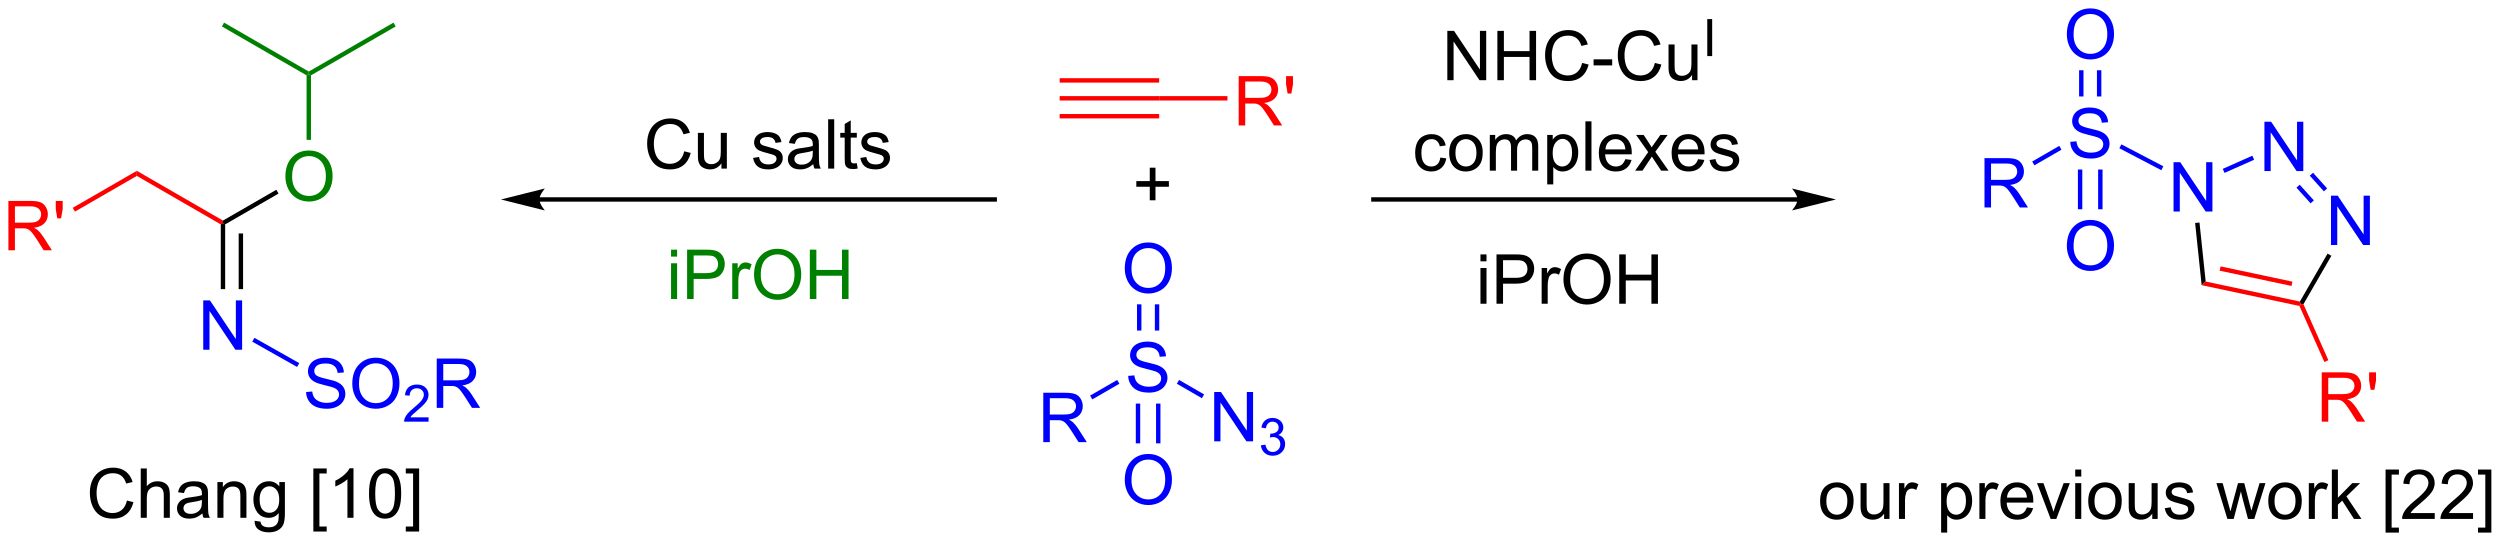 <?xml version="1.0" encoding="UTF-8"?>
<!DOCTYPE svg PUBLIC '-//W3C//DTD SVG 1.0//EN'
          'http://www.w3.org/TR/2001/REC-SVG-20010904/DTD/svg10.dtd'>
<svg stroke-dasharray="none" shape-rendering="auto" xmlns="http://www.w3.org/2000/svg" font-family="'Dialog'" text-rendering="auto" width="796" fill-opacity="1" color-interpolation="auto" color-rendering="auto" preserveAspectRatio="xMidYMid meet" font-size="12px" viewBox="0 0 796 173" fill="black" xmlns:xlink="http://www.w3.org/1999/xlink" stroke="black" image-rendering="auto" stroke-miterlimit="10" stroke-linecap="square" stroke-linejoin="miter" font-style="normal" stroke-width="1" height="173" stroke-dashoffset="0" font-weight="normal" stroke-opacity="1"
><!--Generated by the Batik Graphics2D SVG Generator--><defs id="genericDefs"
  /><g
  ><defs id="defs1"
    ><clipPath clipPathUnits="userSpaceOnUse" id="clipPath1"
      ><path d="M2.352 1.598 L300.81 1.598 L300.81 66.187 L2.352 66.187 L2.352 1.598 Z"
      /></clipPath
      ><clipPath clipPathUnits="userSpaceOnUse" id="clipPath2"
      ><path d="M115.832 126.591 L115.832 189.384 L405.992 189.384 L405.992 126.591 Z"
      /></clipPath
    ></defs
    ><g fill="blue" transform="scale(2.667,2.667) translate(-2.352,-1.598) matrix(1.029,0,0,1.029,-116.793,-128.613)" stroke="blue"
    ><path d="M236.83 177.837 L236.83 172.11 L239.369 172.11 Q240.135 172.11 240.533 172.264 Q240.932 172.418 241.169 172.808 Q241.408 173.199 241.408 173.673 Q241.408 174.282 241.012 174.702 Q240.619 175.118 239.794 175.23 Q240.096 175.376 240.252 175.517 Q240.583 175.821 240.88 176.277 L241.877 177.837 L240.924 177.837 L240.166 176.644 Q239.833 176.129 239.617 175.855 Q239.403 175.582 239.234 175.472 Q239.065 175.363 238.887 175.321 Q238.76 175.293 238.466 175.293 L237.588 175.293 L237.588 177.837 L236.83 177.837 ZM237.588 174.637 L239.216 174.637 Q239.737 174.637 240.028 174.53 Q240.322 174.423 240.473 174.186 Q240.627 173.949 240.627 173.673 Q240.627 173.267 240.33 173.006 Q240.036 172.743 239.4 172.743 L237.588 172.743 L237.588 174.637 Z" stroke="none" clip-path="url(#clipPath2)"
    /></g
    ><g fill="blue" transform="matrix(2.743,0,0,2.743,-317.721,-347.231)" stroke="blue"
    ><path d="M246.786 170.221 L247.502 170.159 Q247.552 170.589 247.737 170.865 Q247.924 171.141 248.315 171.31 Q248.705 171.479 249.192 171.479 Q249.627 171.479 249.958 171.352 Q250.291 171.221 250.453 170.998 Q250.614 170.774 250.614 170.508 Q250.614 170.237 250.458 170.037 Q250.302 169.836 249.942 169.698 Q249.713 169.609 248.924 169.419 Q248.135 169.229 247.817 169.063 Q247.408 168.846 247.205 168.529 Q247.005 168.211 247.005 167.815 Q247.005 167.383 247.25 167.005 Q247.497 166.628 247.968 166.432 Q248.442 166.237 249.02 166.237 Q249.658 166.237 250.143 166.443 Q250.63 166.649 250.89 167.047 Q251.153 167.445 251.174 167.948 L250.447 168.003 Q250.387 167.461 250.049 167.185 Q249.713 166.906 249.052 166.906 Q248.364 166.906 248.049 167.159 Q247.737 167.409 247.737 167.766 Q247.737 168.073 247.958 168.274 Q248.177 168.471 249.101 168.682 Q250.026 168.891 250.369 169.047 Q250.869 169.276 251.106 169.63 Q251.346 169.984 251.346 170.445 Q251.346 170.901 251.083 171.307 Q250.822 171.711 250.33 171.938 Q249.841 172.162 249.229 172.162 Q248.45 172.162 247.924 171.935 Q247.401 171.706 247.101 171.253 Q246.802 170.797 246.786 170.221 Z" stroke="none" clip-path="url(#clipPath2)"
    /></g
    ><g fill="blue" transform="matrix(2.743,0,0,2.743,-317.721,-347.231)" stroke="blue"
    ><path d="M242.622 172.948 L242.367 172.506 L245.51 170.691 L245.765 171.133 Z" stroke="none" clip-path="url(#clipPath2)"
    /></g
    ><g fill="blue" transform="matrix(2.743,0,0,2.743,-317.721,-347.231)" stroke="blue"
    ><path d="M256.771 177.813 L256.771 172.087 L257.55 172.087 L260.558 176.581 L260.558 172.087 L261.284 172.087 L261.284 177.813 L260.506 177.813 L257.498 173.313 L257.498 177.813 L256.771 177.813 Z" stroke="none" clip-path="url(#clipPath2)"
    /></g
    ><g fill="blue" transform="matrix(2.743,0,0,2.743,-317.721,-347.231)" stroke="blue"
    ><path d="M262.191 178.278 L262.719 178.208 Q262.81 178.657 263.027 178.855 Q263.246 179.052 263.56 179.052 Q263.932 179.052 264.187 178.794 Q264.445 178.536 264.445 178.155 Q264.445 177.792 264.207 177.558 Q263.971 177.321 263.603 177.321 Q263.455 177.321 263.232 177.38 L263.291 176.917 Q263.344 176.923 263.375 176.923 Q263.713 176.923 263.982 176.747 Q264.252 176.571 264.252 176.204 Q264.252 175.915 264.055 175.726 Q263.859 175.534 263.549 175.534 Q263.24 175.534 263.035 175.728 Q262.83 175.921 262.771 176.308 L262.244 176.214 Q262.342 175.683 262.683 175.392 Q263.027 175.101 263.537 175.101 Q263.889 175.101 264.183 175.251 Q264.48 175.401 264.637 175.663 Q264.793 175.923 264.793 176.216 Q264.793 176.495 264.642 176.724 Q264.494 176.952 264.201 177.087 Q264.582 177.175 264.793 177.452 Q265.004 177.728 265.004 178.144 Q265.004 178.706 264.594 179.099 Q264.183 179.489 263.557 179.489 Q262.992 179.489 262.617 179.153 Q262.244 178.815 262.191 178.278 Z" stroke="none" clip-path="url(#clipPath2)"
    /></g
    ><g fill="blue" transform="matrix(2.743,0,0,2.743,-317.721,-347.231)" stroke="blue"
    ><path d="M252.435 171.132 L252.691 170.69 L255.599 172.369 L255.344 172.811 Z" stroke="none" clip-path="url(#clipPath2)"
    /></g
    ><g fill="blue" transform="matrix(2.743,0,0,2.743,-317.721,-347.231)" stroke="blue"
    ><path d="M246.39 157.772 Q246.39 156.345 247.155 155.541 Q247.921 154.733 249.132 154.733 Q249.923 154.733 250.559 155.113 Q251.197 155.491 251.53 156.168 Q251.866 156.845 251.866 157.704 Q251.866 158.577 251.515 159.264 Q251.163 159.952 250.517 160.306 Q249.874 160.66 249.127 160.66 Q248.319 160.66 247.681 160.27 Q247.046 159.876 246.718 159.202 Q246.39 158.525 246.39 157.772 ZM247.171 157.783 Q247.171 158.819 247.726 159.416 Q248.283 160.009 249.124 160.009 Q249.978 160.009 250.53 159.408 Q251.085 158.806 251.085 157.702 Q251.085 157.001 250.848 156.481 Q250.611 155.96 250.155 155.673 Q249.702 155.384 249.134 155.384 Q248.33 155.384 247.749 155.939 Q247.171 156.491 247.171 157.783 Z" stroke="none" clip-path="url(#clipPath2)"
    /></g
    ><g fill="blue" transform="matrix(2.743,0,0,2.743,-317.721,-347.231)" stroke="blue"
    ><path d="M250.392 164.956 L250.392 161.913 L249.882 161.913 L249.882 164.956 ZM248.322 164.956 L248.322 161.913 L247.811 161.913 L247.811 164.956 Z" stroke="none" clip-path="url(#clipPath2)"
    /></g
    ><g fill="blue" transform="matrix(2.743,0,0,2.743,-317.721,-347.231)" stroke="blue"
    ><path d="M246.39 182.323 Q246.39 180.896 247.155 180.092 Q247.921 179.284 249.132 179.284 Q249.923 179.284 250.559 179.665 Q251.197 180.042 251.53 180.719 Q251.866 181.396 251.866 182.256 Q251.866 183.128 251.515 183.816 Q251.163 184.503 250.517 184.857 Q249.874 185.212 249.127 185.212 Q248.319 185.212 247.681 184.821 Q247.046 184.428 246.718 183.753 Q246.39 183.076 246.39 182.323 ZM247.171 182.334 Q247.171 183.37 247.726 183.967 Q248.283 184.56 249.124 184.56 Q249.978 184.56 250.53 183.959 Q251.085 183.357 251.085 182.253 Q251.085 181.553 250.848 181.032 Q250.611 180.511 250.155 180.225 Q249.702 179.935 249.134 179.935 Q248.33 179.935 247.749 180.49 Q247.171 181.042 247.171 182.334 Z" stroke="none" clip-path="url(#clipPath2)"
    /></g
    ><g fill="blue" transform="matrix(2.743,0,0,2.743,-317.721,-347.231)" stroke="blue"
    ><path d="M247.672 173.435 L247.672 178.05 L248.182 178.05 L248.182 173.435 ZM250.021 173.435 L250.021 178.05 L250.531 178.05 L250.531 173.435 Z" stroke="none" clip-path="url(#clipPath2)"
    /></g
    ><g fill="red" transform="matrix(2.743,0,0,2.743,-317.721,-347.231)" stroke="red"
    ><path d="M238.834 138.255 L238.834 137.744 L250.383 137.744 L250.383 138.255 ZM238.834 136.176 L250.383 136.176 L250.383 135.666 L238.834 135.666 ZM238.834 140.333 L250.383 140.333 L250.383 139.823 L238.834 139.823 Z" stroke="none" clip-path="url(#clipPath2)"
    /></g
    ><g fill="red" transform="matrix(2.743,0,0,2.743,-317.721,-347.231)" stroke="red"
    ><path d="M259.614 141.149 L259.614 135.423 L262.153 135.423 Q262.919 135.423 263.317 135.577 Q263.716 135.73 263.952 136.121 Q264.192 136.512 264.192 136.985 Q264.192 137.595 263.796 138.014 Q263.403 138.431 262.577 138.543 Q262.88 138.689 263.036 138.829 Q263.367 139.134 263.663 139.59 L264.661 141.149 L263.708 141.149 L262.95 139.957 Q262.617 139.441 262.401 139.168 Q262.187 138.894 262.018 138.785 Q261.848 138.676 261.671 138.634 Q261.544 138.605 261.249 138.605 L260.372 138.605 L260.372 141.149 L259.614 141.149 ZM260.372 137.949 L261.999 137.949 Q262.52 137.949 262.812 137.842 Q263.106 137.735 263.257 137.499 Q263.411 137.262 263.411 136.985 Q263.411 136.579 263.114 136.319 Q262.82 136.056 262.184 136.056 L260.372 136.056 L260.372 137.949 ZM265.292 137.449 L265.113 136.379 L265.113 135.423 L265.915 135.423 L265.915 136.379 L265.727 137.449 L265.292 137.449 Z" stroke="none" clip-path="url(#clipPath2)"
    /></g
    ><g fill="red" transform="matrix(2.743,0,0,2.743,-317.721,-347.231)" stroke="red"
    ><path d="M250.383 138.255 L250.383 137.744 L258.309 137.744 L258.309 138.255 Z" stroke="none" clip-path="url(#clipPath2)"
    /></g
    ><g transform="matrix(2.743,0,0,2.743,-317.721,-347.231)"
    ><path d="M178.443 149.998 L231.295 149.998 L231.55 149.998 L231.55 149.487 L231.295 149.487 L178.443 149.487 L178.188 149.487 L178.188 149.998 L178.443 149.998 ZM173.978 149.743 L179.081 151.018 C179.081 151.018 178.443 150.301 178.443 149.743 C178.443 149.185 179.081 148.467 179.081 148.467 Z" stroke="none" clip-path="url(#clipPath2)"
    /></g
    ><g transform="matrix(2.743,0,0,2.743,-317.721,-347.231)"
    ><path d="M324.473 149.488 L275.249 149.488 L274.994 149.488 L274.994 149.998 L275.249 149.998 L324.473 149.998 L324.729 149.998 L324.729 149.488 L324.473 149.488 ZM328.938 149.743 L323.836 148.467 C323.836 148.467 324.473 149.185 324.473 149.743 C324.473 150.301 323.836 151.018 323.836 151.018 Z" stroke="none" clip-path="url(#clipPath2)"
    /></g
    ><g transform="matrix(2.743,0,0,2.743,-317.721,-347.231)"
    ><path d="M195.251 144.15 L196.009 144.34 Q195.772 145.275 195.152 145.768 Q194.533 146.257 193.639 146.257 Q192.712 146.257 192.131 145.88 Q191.553 145.502 191.249 144.788 Q190.947 144.072 190.947 143.252 Q190.947 142.356 191.288 141.692 Q191.631 141.025 192.262 140.679 Q192.892 140.333 193.65 140.333 Q194.509 140.333 195.095 140.77 Q195.681 141.208 195.913 142.002 L195.165 142.176 Q194.968 141.551 194.587 141.268 Q194.21 140.981 193.634 140.981 Q192.975 140.981 192.53 141.299 Q192.087 141.614 191.908 142.148 Q191.728 142.682 191.728 143.247 Q191.728 143.978 191.941 144.523 Q192.155 145.067 192.603 145.338 Q193.053 145.606 193.577 145.606 Q194.212 145.606 194.652 145.239 Q195.095 144.872 195.251 144.15 ZM199.573 146.158 L199.573 145.549 Q199.089 146.252 198.255 146.252 Q197.888 146.252 197.57 146.111 Q197.253 145.971 197.096 145.757 Q196.943 145.544 196.88 145.236 Q196.839 145.028 196.839 144.58 L196.839 142.01 L197.542 142.01 L197.542 144.309 Q197.542 144.861 197.583 145.051 Q197.651 145.33 197.865 145.489 Q198.081 145.645 198.396 145.645 Q198.714 145.645 198.99 145.484 Q199.268 145.322 199.383 145.044 Q199.497 144.762 199.497 144.231 L199.497 142.01 L200.201 142.01 L200.201 146.158 L199.573 146.158 ZM203.245 144.919 L203.94 144.809 Q203.997 145.228 204.266 145.452 Q204.534 145.674 205.013 145.674 Q205.497 145.674 205.732 145.476 Q205.966 145.278 205.966 145.012 Q205.966 144.775 205.76 144.637 Q205.615 144.544 205.042 144.4 Q204.268 144.205 203.969 144.062 Q203.669 143.919 203.516 143.669 Q203.362 143.416 203.362 143.111 Q203.362 142.833 203.487 142.598 Q203.615 142.361 203.833 142.205 Q203.997 142.083 204.281 141.999 Q204.565 141.916 204.888 141.916 Q205.378 141.916 205.745 142.057 Q206.115 142.197 206.289 142.437 Q206.466 142.676 206.534 143.08 L205.846 143.174 Q205.799 142.853 205.573 142.674 Q205.349 142.494 204.94 142.494 Q204.456 142.494 204.247 142.656 Q204.042 142.815 204.042 143.028 Q204.042 143.166 204.128 143.275 Q204.214 143.387 204.396 143.463 Q204.503 143.502 205.018 143.643 Q205.763 143.84 206.057 143.968 Q206.354 144.096 206.521 144.338 Q206.69 144.58 206.69 144.94 Q206.69 145.291 206.484 145.601 Q206.279 145.911 205.891 146.083 Q205.505 146.252 205.018 146.252 Q204.208 146.252 203.784 145.916 Q203.362 145.58 203.245 144.919 ZM210.232 145.645 Q209.841 145.978 209.479 146.117 Q209.12 146.252 208.706 146.252 Q208.021 146.252 207.654 145.919 Q207.286 145.583 207.286 145.065 Q207.286 144.76 207.424 144.507 Q207.565 144.255 207.789 144.103 Q208.013 143.95 208.294 143.872 Q208.503 143.817 208.919 143.768 Q209.771 143.666 210.174 143.525 Q210.177 143.38 210.177 143.34 Q210.177 142.911 209.979 142.736 Q209.708 142.497 209.177 142.497 Q208.682 142.497 208.445 142.671 Q208.208 142.846 208.096 143.286 L207.409 143.192 Q207.503 142.752 207.716 142.481 Q207.932 142.208 208.339 142.062 Q208.745 141.916 209.279 141.916 Q209.81 141.916 210.141 142.041 Q210.474 142.166 210.63 142.356 Q210.786 142.544 210.849 142.833 Q210.885 143.012 210.885 143.481 L210.885 144.419 Q210.885 145.4 210.93 145.661 Q210.974 145.919 211.107 146.158 L210.372 146.158 Q210.263 145.94 210.232 145.645 ZM210.174 144.075 Q209.792 144.231 209.026 144.34 Q208.591 144.403 208.411 144.481 Q208.232 144.559 208.133 144.71 Q208.036 144.861 208.036 145.044 Q208.036 145.325 208.25 145.512 Q208.464 145.7 208.872 145.7 Q209.279 145.7 209.594 145.523 Q209.911 145.346 210.06 145.036 Q210.174 144.799 210.174 144.333 L210.174 144.075 ZM211.96 146.158 L211.96 140.432 L212.663 140.432 L212.663 146.158 L211.96 146.158 ZM215.286 145.528 L215.388 146.15 Q215.091 146.213 214.857 146.213 Q214.474 146.213 214.263 146.093 Q214.052 145.971 213.966 145.773 Q213.88 145.575 213.88 144.942 L213.88 142.557 L213.365 142.557 L213.365 142.01 L213.88 142.01 L213.88 140.981 L214.581 140.559 L214.581 142.01 L215.286 142.01 L215.286 142.557 L214.581 142.557 L214.581 144.981 Q214.581 145.283 214.617 145.369 Q214.654 145.455 214.737 145.507 Q214.823 145.557 214.979 145.557 Q215.096 145.557 215.286 145.528 ZM215.694 144.919 L216.389 144.809 Q216.447 145.228 216.715 145.452 Q216.983 145.674 217.462 145.674 Q217.947 145.674 218.181 145.476 Q218.415 145.278 218.415 145.012 Q218.415 144.775 218.21 144.637 Q218.064 144.544 217.491 144.4 Q216.718 144.205 216.418 144.062 Q216.119 143.919 215.965 143.669 Q215.811 143.416 215.811 143.111 Q215.811 142.833 215.936 142.598 Q216.064 142.361 216.283 142.205 Q216.447 142.083 216.731 141.999 Q217.014 141.916 217.337 141.916 Q217.827 141.916 218.194 142.057 Q218.564 142.197 218.738 142.437 Q218.915 142.676 218.983 143.08 L218.296 143.174 Q218.249 142.853 218.022 142.674 Q217.798 142.494 217.389 142.494 Q216.905 142.494 216.697 142.656 Q216.491 142.815 216.491 143.028 Q216.491 143.166 216.577 143.275 Q216.663 143.387 216.845 143.463 Q216.952 143.502 217.468 143.643 Q218.212 143.84 218.506 143.968 Q218.803 144.096 218.97 144.338 Q219.139 144.58 219.139 144.94 Q219.139 145.291 218.934 145.601 Q218.728 145.911 218.34 146.083 Q217.954 146.252 217.468 146.252 Q216.658 146.252 216.233 145.916 Q215.811 145.58 215.694 144.919 Z" stroke="none" clip-path="url(#clipPath2)"
    /></g
    ><g transform="matrix(2.743,0,0,2.743,-317.721,-347.231)"
    ><path d="M283.831 135.9 L283.831 130.173 L284.61 130.173 L287.617 134.668 L287.617 130.173 L288.344 130.173 L288.344 135.9 L287.565 135.9 L284.558 131.4 L284.558 135.9 L283.831 135.9 ZM289.64 135.9 L289.64 130.173 L290.397 130.173 L290.397 132.525 L293.374 132.525 L293.374 130.173 L294.132 130.173 L294.132 135.9 L293.374 135.9 L293.374 133.199 L290.397 133.199 L290.397 135.9 L289.64 135.9 ZM299.479 133.892 L300.237 134.082 Q300 135.017 299.38 135.509 Q298.761 135.999 297.867 135.999 Q296.94 135.999 296.36 135.621 Q295.781 135.244 295.477 134.53 Q295.175 133.814 295.175 132.994 Q295.175 132.098 295.516 131.434 Q295.86 130.767 296.49 130.421 Q297.12 130.074 297.878 130.074 Q298.737 130.074 299.323 130.512 Q299.909 130.949 300.141 131.744 L299.394 131.918 Q299.196 131.293 298.815 131.009 Q298.438 130.723 297.862 130.723 Q297.203 130.723 296.758 131.041 Q296.315 131.356 296.136 131.889 Q295.956 132.423 295.956 132.988 Q295.956 133.72 296.17 134.264 Q296.383 134.809 296.831 135.08 Q297.281 135.348 297.805 135.348 Q298.44 135.348 298.88 134.981 Q299.323 134.613 299.479 133.892 ZM300.809 134.181 L300.809 133.473 L302.968 133.473 L302.968 134.181 L300.809 134.181 ZM307.921 133.892 L308.679 134.082 Q308.442 135.017 307.822 135.509 Q307.202 135.999 306.309 135.999 Q305.382 135.999 304.801 135.621 Q304.223 135.244 303.918 134.53 Q303.616 133.814 303.616 132.994 Q303.616 132.098 303.957 131.434 Q304.301 130.767 304.931 130.421 Q305.561 130.074 306.319 130.074 Q307.179 130.074 307.765 130.512 Q308.351 130.949 308.582 131.744 L307.835 131.918 Q307.637 131.293 307.257 131.009 Q306.879 130.723 306.304 130.723 Q305.645 130.723 305.2 131.041 Q304.757 131.356 304.577 131.889 Q304.397 132.423 304.397 132.988 Q304.397 133.72 304.611 134.264 Q304.825 134.809 305.272 135.08 Q305.723 135.348 306.246 135.348 Q306.882 135.348 307.322 134.981 Q307.765 134.613 307.921 133.892 ZM312.242 135.9 L312.242 135.291 Q311.758 135.994 310.925 135.994 Q310.558 135.994 310.24 135.853 Q309.922 135.712 309.766 135.499 Q309.612 135.285 309.55 134.978 Q309.508 134.77 309.508 134.322 L309.508 131.751 L310.211 131.751 L310.211 134.051 Q310.211 134.603 310.253 134.793 Q310.321 135.072 310.534 135.231 Q310.75 135.387 311.065 135.387 Q311.383 135.387 311.659 135.225 Q311.938 135.064 312.052 134.785 Q312.167 134.504 312.167 133.973 L312.167 131.751 L312.87 131.751 L312.87 135.9 L312.242 135.9 Z" stroke="none" clip-path="url(#clipPath2)"
    /></g
    ><g transform="matrix(2.743,0,0,2.743,-317.721,-347.231)"
    ><path d="M314.005 133.1 L314.005 128.805 L314.573 128.805 L314.573 133.1 L314.005 133.1 Z" stroke="none" clip-path="url(#clipPath2)"
    /></g
    ><g transform="matrix(2.743,0,0,2.743,-317.721,-347.231)"
    ><path d="M283.019 144.879 L283.711 144.97 Q283.597 145.684 283.13 146.09 Q282.664 146.494 281.985 146.494 Q281.133 146.494 280.615 145.936 Q280.097 145.379 280.097 144.34 Q280.097 143.668 280.318 143.166 Q280.542 142.66 280.998 142.41 Q281.453 142.158 281.987 142.158 Q282.664 142.158 283.094 142.499 Q283.524 142.84 283.644 143.47 L282.961 143.574 Q282.862 143.158 282.615 142.947 Q282.367 142.736 282.016 142.736 Q281.485 142.736 281.151 143.116 Q280.821 143.496 280.821 144.322 Q280.821 145.158 281.141 145.538 Q281.461 145.916 281.977 145.916 Q282.391 145.916 282.667 145.663 Q282.946 145.408 283.019 144.879 ZM284.05 144.324 Q284.05 143.173 284.69 142.619 Q285.227 142.158 285.995 142.158 Q286.852 142.158 287.394 142.718 Q287.938 143.278 287.938 144.267 Q287.938 145.067 287.696 145.528 Q287.456 145.986 286.998 146.241 Q286.539 146.494 285.995 146.494 Q285.125 146.494 284.586 145.936 Q284.05 145.376 284.05 144.324 ZM284.774 144.324 Q284.774 145.121 285.12 145.52 Q285.469 145.916 285.995 145.916 Q286.519 145.916 286.865 145.517 Q287.214 145.119 287.214 144.301 Q287.214 143.533 286.865 143.137 Q286.516 142.738 285.995 142.738 Q285.469 142.738 285.12 143.134 Q284.774 143.528 284.774 144.324 ZM288.762 146.4 L288.762 142.251 L289.39 142.251 L289.39 142.832 Q289.585 142.528 289.908 142.343 Q290.233 142.158 290.647 142.158 Q291.108 142.158 291.403 142.35 Q291.7 142.541 291.819 142.884 Q292.311 142.158 293.101 142.158 Q293.718 142.158 294.048 142.499 Q294.382 142.84 294.382 143.551 L294.382 146.4 L293.684 146.4 L293.684 143.785 Q293.684 143.363 293.613 143.179 Q293.546 142.994 293.366 142.882 Q293.186 142.767 292.944 142.767 Q292.507 142.767 292.218 143.059 Q291.929 143.348 291.929 143.988 L291.929 146.4 L291.226 146.4 L291.226 143.705 Q291.226 143.236 291.054 143.001 Q290.882 142.767 290.491 142.767 Q290.194 142.767 289.942 142.923 Q289.692 143.08 289.577 143.382 Q289.465 143.681 289.465 144.246 L289.465 146.4 L288.762 146.4 ZM295.426 147.991 L295.426 142.251 L296.067 142.251 L296.067 142.791 Q296.293 142.473 296.577 142.317 Q296.863 142.158 297.27 142.158 Q297.801 142.158 298.207 142.431 Q298.613 142.705 298.819 143.202 Q299.028 143.699 299.028 144.293 Q299.028 144.931 298.798 145.442 Q298.569 145.949 298.134 146.223 Q297.7 146.494 297.218 146.494 Q296.866 146.494 296.587 146.345 Q296.309 146.197 296.129 145.97 L296.129 147.991 L295.426 147.991 ZM296.061 144.348 Q296.061 145.15 296.384 145.533 Q296.71 145.916 297.171 145.916 Q297.64 145.916 297.973 145.52 Q298.309 145.121 298.309 144.291 Q298.309 143.496 297.981 143.103 Q297.655 142.707 297.202 142.707 Q296.754 142.707 296.408 143.129 Q296.061 143.548 296.061 144.348 ZM299.86 146.4 L299.86 140.673 L300.563 140.673 L300.563 146.4 L299.86 146.4 ZM304.491 145.064 L305.218 145.153 Q305.046 145.791 304.58 146.142 Q304.116 146.494 303.395 146.494 Q302.483 146.494 301.95 145.934 Q301.418 145.371 301.418 144.361 Q301.418 143.314 301.957 142.736 Q302.496 142.158 303.356 142.158 Q304.186 142.158 304.712 142.725 Q305.241 143.291 305.241 144.317 Q305.241 144.379 305.238 144.504 L302.145 144.504 Q302.184 145.189 302.53 145.554 Q302.879 145.916 303.397 145.916 Q303.785 145.916 304.059 145.712 Q304.332 145.509 304.491 145.064 ZM302.184 143.926 L304.499 143.926 Q304.452 143.403 304.233 143.142 Q303.897 142.736 303.363 142.736 Q302.879 142.736 302.548 143.061 Q302.218 143.384 302.184 143.926 ZM305.633 146.4 L307.149 144.244 L305.745 142.251 L306.625 142.251 L307.261 143.223 Q307.44 143.501 307.55 143.689 Q307.722 143.431 307.867 143.231 L308.565 142.251 L309.406 142.251 L307.972 144.205 L309.516 146.4 L308.651 146.4 L307.8 145.111 L307.573 144.762 L306.485 146.4 L305.633 146.4 ZM312.94 145.064 L313.667 145.153 Q313.495 145.791 313.029 146.142 Q312.565 146.494 311.844 146.494 Q310.933 146.494 310.399 145.934 Q309.867 145.371 309.867 144.361 Q309.867 143.314 310.406 142.736 Q310.946 142.158 311.805 142.158 Q312.636 142.158 313.162 142.725 Q313.69 143.291 313.69 144.317 Q313.69 144.379 313.688 144.504 L310.594 144.504 Q310.633 145.189 310.979 145.554 Q311.328 145.916 311.847 145.916 Q312.235 145.916 312.508 145.712 Q312.781 145.509 312.94 145.064 ZM310.633 143.926 L312.948 143.926 Q312.901 143.403 312.683 143.142 Q312.347 142.736 311.813 142.736 Q311.328 142.736 310.998 143.061 Q310.667 143.384 310.633 143.926 ZM314.27 145.16 L314.965 145.051 Q315.022 145.47 315.291 145.694 Q315.559 145.916 316.038 145.916 Q316.522 145.916 316.757 145.718 Q316.991 145.52 316.991 145.254 Q316.991 145.017 316.785 144.879 Q316.64 144.785 316.067 144.642 Q315.293 144.447 314.994 144.304 Q314.694 144.16 314.541 143.91 Q314.387 143.658 314.387 143.353 Q314.387 143.074 314.512 142.84 Q314.64 142.603 314.858 142.447 Q315.022 142.324 315.306 142.241 Q315.59 142.158 315.913 142.158 Q316.403 142.158 316.77 142.298 Q317.14 142.439 317.314 142.679 Q317.491 142.918 317.559 143.322 L316.871 143.416 Q316.825 143.095 316.598 142.916 Q316.374 142.736 315.965 142.736 Q315.481 142.736 315.272 142.897 Q315.067 143.056 315.067 143.27 Q315.067 143.408 315.153 143.517 Q315.238 143.629 315.421 143.705 Q315.528 143.744 316.043 143.884 Q316.788 144.082 317.082 144.21 Q317.379 144.337 317.546 144.58 Q317.715 144.822 317.715 145.181 Q317.715 145.533 317.509 145.843 Q317.304 146.153 316.916 146.324 Q316.53 146.494 316.043 146.494 Q315.233 146.494 314.809 146.158 Q314.387 145.822 314.27 145.16 Z" stroke="none" clip-path="url(#clipPath2)"
    /></g
    ><g fill="blue" transform="matrix(2.743,0,0,2.743,-317.721,-347.231)" stroke="blue"
    ><path d="M346.185 150.667 L346.185 144.94 L348.724 144.94 Q349.49 144.94 349.888 145.094 Q350.287 145.248 350.524 145.638 Q350.763 146.029 350.763 146.503 Q350.763 147.112 350.367 147.532 Q349.974 147.948 349.149 148.06 Q349.451 148.206 349.607 148.347 Q349.938 148.651 350.235 149.107 L351.232 150.667 L350.279 150.667 L349.521 149.474 Q349.188 148.959 348.972 148.685 Q348.758 148.412 348.589 148.303 Q348.42 148.193 348.242 148.151 Q348.115 148.123 347.82 148.123 L346.943 148.123 L346.943 150.667 L346.185 150.667 ZM346.943 147.467 L348.57 147.467 Q349.091 147.467 349.383 147.36 Q349.677 147.253 349.828 147.016 Q349.982 146.779 349.982 146.503 Q349.982 146.097 349.685 145.836 Q349.391 145.573 348.755 145.573 L346.943 145.573 L346.943 147.467 Z" stroke="none" clip-path="url(#clipPath2)"
    /></g
    ><g fill="blue" transform="matrix(2.743,0,0,2.743,-317.721,-347.231)" stroke="blue"
    ><path d="M356.141 143.052 L356.857 142.989 Q356.906 143.419 357.091 143.695 Q357.279 143.971 357.669 144.14 Q358.06 144.309 358.547 144.309 Q358.982 144.309 359.313 144.182 Q359.646 144.052 359.807 143.828 Q359.969 143.604 359.969 143.338 Q359.969 143.067 359.813 142.867 Q359.656 142.666 359.297 142.528 Q359.068 142.44 358.279 142.25 Q357.49 142.059 357.172 141.893 Q356.763 141.677 356.56 141.359 Q356.36 141.041 356.36 140.645 Q356.36 140.213 356.604 139.835 Q356.852 139.458 357.323 139.262 Q357.797 139.067 358.375 139.067 Q359.013 139.067 359.498 139.273 Q359.985 139.479 360.245 139.877 Q360.508 140.275 360.529 140.778 L359.802 140.833 Q359.742 140.291 359.404 140.015 Q359.068 139.737 358.406 139.737 Q357.719 139.737 357.404 139.989 Q357.091 140.239 357.091 140.596 Q357.091 140.903 357.313 141.104 Q357.531 141.302 358.456 141.512 Q359.38 141.721 359.724 141.877 Q360.224 142.106 360.461 142.46 Q360.701 142.815 360.701 143.275 Q360.701 143.731 360.438 144.137 Q360.177 144.541 359.685 144.768 Q359.195 144.992 358.584 144.992 Q357.805 144.992 357.279 144.765 Q356.755 144.536 356.456 144.083 Q356.156 143.627 356.141 143.052 Z" stroke="none" clip-path="url(#clipPath2)"
    /></g
    ><g fill="blue" transform="matrix(2.743,0,0,2.743,-317.721,-347.231)" stroke="blue"
    ><path d="M351.977 145.778 L351.722 145.336 L354.865 143.522 L355.12 143.964 Z" stroke="none" clip-path="url(#clipPath2)"
    /></g
    ><g fill="blue" transform="matrix(2.743,0,0,2.743,-317.721,-347.231)" stroke="blue"
    ><path d="M368.128 151.144 L368.128 145.417 L368.906 145.417 L371.914 149.912 L371.914 145.417 L372.641 145.417 L372.641 151.144 L371.862 151.144 L368.854 146.644 L368.854 151.144 L368.128 151.144 Z" stroke="none" clip-path="url(#clipPath2)"
    /></g
    ><g fill="blue" transform="matrix(2.743,0,0,2.743,-317.721,-347.231)" stroke="blue"
    ><path d="M361.837 143.797 L362.073 143.345 L366.946 145.891 L366.71 146.344 Z" stroke="none" clip-path="url(#clipPath2)"
    /></g
    ><g fill="blue" transform="matrix(2.743,0,0,2.743,-317.721,-347.231)" stroke="blue"
    ><path d="M355.744 130.602 Q355.744 129.175 356.51 128.371 Q357.276 127.563 358.487 127.563 Q359.278 127.563 359.914 127.944 Q360.552 128.321 360.885 128.998 Q361.221 129.675 361.221 130.535 Q361.221 131.407 360.869 132.095 Q360.518 132.782 359.872 133.136 Q359.229 133.49 358.481 133.49 Q357.674 133.49 357.036 133.1 Q356.401 132.707 356.073 132.032 Q355.744 131.355 355.744 130.602 ZM356.526 130.613 Q356.526 131.649 357.08 132.246 Q357.638 132.839 358.479 132.839 Q359.333 132.839 359.885 132.238 Q360.44 131.636 360.44 130.532 Q360.44 129.832 360.203 129.311 Q359.966 128.79 359.51 128.503 Q359.057 128.214 358.489 128.214 Q357.685 128.214 357.104 128.769 Q356.526 129.321 356.526 130.613 Z" stroke="none" clip-path="url(#clipPath2)"
    /></g
    ><g fill="blue" transform="matrix(2.743,0,0,2.743,-317.721,-347.231)" stroke="blue"
    ><path d="M359.747 137.786 L359.747 134.743 L359.236 134.743 L359.236 137.786 ZM357.676 137.786 L357.676 134.743 L357.166 134.743 L357.166 137.786 Z" stroke="none" clip-path="url(#clipPath2)"
    /></g
    ><g fill="blue" transform="matrix(2.743,0,0,2.743,-317.721,-347.231)" stroke="blue"
    ><path d="M355.744 155.154 Q355.744 153.726 356.51 152.922 Q357.276 152.114 358.487 152.114 Q359.278 152.114 359.914 152.495 Q360.552 152.872 360.885 153.549 Q361.221 154.226 361.221 155.086 Q361.221 155.958 360.869 156.646 Q360.518 157.333 359.872 157.687 Q359.229 158.042 358.481 158.042 Q357.674 158.042 357.036 157.651 Q356.401 157.258 356.073 156.583 Q355.744 155.906 355.744 155.154 ZM356.526 155.164 Q356.526 156.2 357.08 156.797 Q357.638 157.391 358.479 157.391 Q359.333 157.391 359.885 156.789 Q360.44 156.187 360.44 155.083 Q360.44 154.383 360.203 153.862 Q359.966 153.341 359.51 153.055 Q359.057 152.766 358.489 152.766 Q357.685 152.766 357.104 153.32 Q356.526 153.872 356.526 155.164 Z" stroke="none" clip-path="url(#clipPath2)"
    /></g
    ><g fill="blue" transform="matrix(2.743,0,0,2.743,-317.721,-347.231)" stroke="blue"
    ><path d="M357.027 146.266 L357.027 150.88 L357.537 150.88 L357.537 146.266 ZM359.376 146.266 L359.376 150.88 L359.886 150.88 L359.886 146.266 Z" stroke="none" clip-path="url(#clipPath2)"
    /></g
    ><g fill="blue" transform="matrix(2.743,0,0,2.743,-317.721,-347.231)" stroke="blue"
    ><path d="M386.406 155.029 L386.406 149.302 L387.184 149.302 L390.192 153.797 L390.192 149.302 L390.919 149.302 L390.919 155.029 L390.14 155.029 L387.132 150.529 L387.132 155.029 L386.406 155.029 Z" stroke="none" clip-path="url(#clipPath2)"
    /></g
    ><g fill="blue" transform="matrix(2.743,0,0,2.743,-317.721,-347.231)" stroke="blue"
    ><path d="M378.678 146.446 L378.678 140.72 L379.457 140.72 L382.464 145.215 L382.464 140.72 L383.191 140.72 L383.191 146.446 L382.412 146.446 L379.405 141.946 L379.405 146.446 L378.678 146.446 Z" stroke="none" clip-path="url(#clipPath2)"
    /></g
    ><g transform="matrix(2.743,0,0,2.743,-317.721,-347.231)"
    ><path d="M370.632 152.47 L371.14 152.417 L371.86 159.268 L371.391 159.69 Z" stroke="none" clip-path="url(#clipPath2)"
    /></g
    ><g fill="red" transform="matrix(2.743,0,0,2.743,-317.721,-347.231)" stroke="red"
    ><path d="M371.391 159.69 L371.86 159.268 L382.794 161.592 L382.922 161.88 L382.742 162.103 ZM373.482 158.009 L381.824 159.782 L381.93 159.283 L373.588 157.51 Z" stroke="none" clip-path="url(#clipPath2)"
    /></g
    ><g transform="matrix(2.743,0,0,2.743,-317.721,-347.231)"
    ><path d="M383.208 161.895 L382.922 161.88 L382.794 161.592 L386.008 156.025 L386.45 156.28 Z" stroke="none" clip-path="url(#clipPath2)"
    /></g
    ><g fill="blue" transform="matrix(2.743,0,0,2.743,-317.721,-347.231)" stroke="blue"
    ><path d="M385.96 148.459 L385.581 148.8 L383.942 146.98 L384.321 146.638 ZM384.415 149.85 L382.776 148.029 L382.397 148.37 L384.036 150.191 Z" stroke="none" clip-path="url(#clipPath2)"
    /></g
    ><g fill="blue" transform="matrix(2.743,0,0,2.743,-317.721,-347.231)" stroke="blue"
    ><path d="M377.274 144.662 L377.482 145.128 L374.047 146.657 L373.84 146.191 Z" stroke="none" clip-path="url(#clipPath2)"
    /></g
    ><g fill="red" transform="matrix(2.743,0,0,2.743,-317.721,-347.231)" stroke="red"
    ><path d="M385.33 175.537 L385.33 169.811 L387.869 169.811 Q388.635 169.811 389.033 169.964 Q389.432 170.118 389.669 170.509 Q389.908 170.899 389.908 171.373 Q389.908 171.983 389.512 172.402 Q389.119 172.819 388.294 172.93 Q388.596 173.076 388.752 173.217 Q389.083 173.522 389.38 173.977 L390.377 175.537 L389.424 175.537 L388.666 174.345 Q388.333 173.829 388.116 173.555 Q387.903 173.282 387.734 173.173 Q387.565 173.063 387.387 173.022 Q387.26 172.993 386.966 172.993 L386.088 172.993 L386.088 175.537 L385.33 175.537 ZM386.088 172.337 L387.716 172.337 Q388.236 172.337 388.528 172.23 Q388.822 172.123 388.973 171.886 Q389.127 171.649 389.127 171.373 Q389.127 170.967 388.83 170.707 Q388.536 170.444 387.9 170.444 L386.088 170.444 L386.088 172.337 ZM391.009 171.837 L390.829 170.767 L390.829 169.811 L391.631 169.811 L391.631 170.767 L391.443 171.837 L391.009 171.837 Z" stroke="none" clip-path="url(#clipPath2)"
    /></g
    ><g fill="red" transform="matrix(2.743,0,0,2.743,-317.721,-347.231)" stroke="red"
    ><path d="M382.742 162.103 L382.922 161.88 L383.208 161.895 L386.103 168.399 L385.637 168.607 Z" stroke="none" clip-path="url(#clipPath2)"
    /></g
    ><g fill="green" transform="matrix(2.743,0,0,2.743,-317.721,-347.231)" stroke="green"
    ><path d="M193.724 156.375 L193.724 155.567 L194.427 155.567 L194.427 156.375 L193.724 156.375 ZM193.724 161.294 L193.724 157.145 L194.427 157.145 L194.427 161.294 L193.724 161.294 ZM195.587 161.294 L195.587 155.567 L197.749 155.567 Q198.319 155.567 198.619 155.622 Q199.041 155.692 199.324 155.89 Q199.611 156.086 199.785 156.442 Q199.96 156.797 199.96 157.224 Q199.96 157.953 199.494 158.461 Q199.03 158.966 197.814 158.966 L196.345 158.966 L196.345 161.294 L195.587 161.294 ZM196.345 158.289 L197.827 158.289 Q198.561 158.289 198.869 158.015 Q199.179 157.742 199.179 157.247 Q199.179 156.888 198.996 156.632 Q198.814 156.375 198.517 156.294 Q198.327 156.242 197.811 156.242 L196.345 156.242 L196.345 158.289 ZM200.827 161.294 L200.827 157.145 L201.46 157.145 L201.46 157.773 Q201.702 157.333 201.905 157.192 Q202.111 157.052 202.358 157.052 Q202.712 157.052 203.08 157.278 L202.837 157.929 Q202.58 157.778 202.322 157.778 Q202.093 157.778 201.908 157.916 Q201.725 158.054 201.647 158.302 Q201.53 158.677 201.53 159.122 L201.53 161.294 L200.827 161.294 ZM203.358 158.505 Q203.358 157.078 204.124 156.273 Q204.889 155.466 206.1 155.466 Q206.892 155.466 207.528 155.846 Q208.166 156.224 208.499 156.901 Q208.835 157.578 208.835 158.437 Q208.835 159.31 208.483 159.997 Q208.132 160.685 207.486 161.039 Q206.843 161.393 206.095 161.393 Q205.288 161.393 204.65 161.002 Q204.014 160.609 203.686 159.935 Q203.358 159.257 203.358 158.505 ZM204.139 158.515 Q204.139 159.552 204.694 160.148 Q205.251 160.742 206.093 160.742 Q206.947 160.742 207.499 160.14 Q208.054 159.539 208.054 158.435 Q208.054 157.734 207.817 157.213 Q207.58 156.692 207.124 156.406 Q206.671 156.117 206.103 156.117 Q205.298 156.117 204.718 156.672 Q204.139 157.224 204.139 158.515 ZM209.833 161.294 L209.833 155.567 L210.591 155.567 L210.591 157.919 L213.568 157.919 L213.568 155.567 L214.326 155.567 L214.326 161.294 L213.568 161.294 L213.568 158.593 L210.591 158.593 L210.591 161.294 L209.833 161.294 Z" stroke="none" clip-path="url(#clipPath2)"
    /></g
    ><g transform="matrix(2.743,0,0,2.743,-317.721,-347.231)"
    ><path d="M287.677 156.923 L287.677 156.115 L288.38 156.115 L288.38 156.923 L287.677 156.923 ZM287.677 161.842 L287.677 157.694 L288.38 157.694 L288.38 161.842 L287.677 161.842 ZM289.54 161.842 L289.54 156.115 L291.702 156.115 Q292.272 156.115 292.572 156.17 Q292.993 156.24 293.277 156.439 Q293.564 156.634 293.738 156.99 Q293.913 157.345 293.913 157.772 Q293.913 158.501 293.447 159.009 Q292.983 159.514 291.767 159.514 L290.298 159.514 L290.298 161.842 L289.54 161.842 ZM290.298 158.837 L291.78 158.837 Q292.514 158.837 292.822 158.564 Q293.131 158.29 293.131 157.795 Q293.131 157.436 292.949 157.181 Q292.767 156.923 292.47 156.842 Q292.28 156.79 291.764 156.79 L290.298 156.79 L290.298 158.837 ZM294.78 161.842 L294.78 157.694 L295.413 157.694 L295.413 158.321 Q295.655 157.881 295.858 157.74 Q296.064 157.6 296.311 157.6 Q296.665 157.6 297.032 157.827 L296.79 158.477 Q296.532 158.327 296.275 158.327 Q296.045 158.327 295.861 158.464 Q295.678 158.602 295.6 158.85 Q295.483 159.225 295.483 159.67 L295.483 161.842 L294.78 161.842 ZM297.311 159.053 Q297.311 157.626 298.077 156.821 Q298.842 156.014 300.053 156.014 Q300.845 156.014 301.48 156.394 Q302.118 156.772 302.452 157.449 Q302.788 158.126 302.788 158.985 Q302.788 159.858 302.436 160.545 Q302.084 161.233 301.439 161.587 Q300.795 161.941 300.048 161.941 Q299.241 161.941 298.603 161.55 Q297.967 161.157 297.639 160.483 Q297.311 159.806 297.311 159.053 ZM298.092 159.064 Q298.092 160.1 298.647 160.696 Q299.204 161.29 300.045 161.29 Q300.9 161.29 301.452 160.689 Q302.006 160.087 302.006 158.983 Q302.006 158.282 301.769 157.761 Q301.532 157.24 301.077 156.954 Q300.624 156.665 300.056 156.665 Q299.251 156.665 298.67 157.22 Q298.092 157.772 298.092 159.064 ZM303.786 161.842 L303.786 156.115 L304.544 156.115 L304.544 158.467 L307.521 158.467 L307.521 156.115 L308.279 156.115 L308.279 161.842 L307.521 161.842 L307.521 159.142 L304.544 159.142 L304.544 161.842 L303.786 161.842 Z" stroke="none" clip-path="url(#clipPath2)"
    /></g
    ><g fill="red" transform="matrix(2.743,0,0,2.743,-317.721,-347.231)" stroke="red"
    ><path d="M116.805 155.636 L116.805 149.909 L119.344 149.909 Q120.109 149.909 120.508 150.063 Q120.906 150.217 121.143 150.607 Q121.383 150.998 121.383 151.472 Q121.383 152.081 120.987 152.5 Q120.594 152.917 119.768 153.029 Q120.07 153.175 120.227 153.316 Q120.557 153.62 120.854 154.076 L121.852 155.636 L120.898 155.636 L120.141 154.443 Q119.807 153.928 119.591 153.654 Q119.377 153.381 119.208 153.271 Q119.039 153.162 118.862 153.12 Q118.734 153.092 118.44 153.092 L117.562 153.092 L117.562 155.636 L116.805 155.636 ZM117.562 152.435 L119.19 152.435 Q119.711 152.435 120.002 152.329 Q120.297 152.222 120.448 151.985 Q120.602 151.748 120.602 151.472 Q120.602 151.066 120.305 150.805 Q120.01 150.542 119.375 150.542 L117.562 150.542 L117.562 152.435 ZM122.483 151.935 L122.303 150.865 L122.303 149.909 L123.105 149.909 L123.105 150.865 L122.918 151.935 L122.483 151.935 Z" stroke="none" clip-path="url(#clipPath2)"
    /></g
    ><g fill="red" transform="matrix(2.743,0,0,2.743,-317.721,-347.231)" stroke="red"
    ><path d="M124.53 151.151 L124.275 150.709 L131.71 146.417 L131.71 147.006 Z" stroke="none" clip-path="url(#clipPath2)"
    /></g
    ><g fill="red" transform="matrix(2.743,0,0,2.743,-317.721,-347.231)" stroke="red"
    ><path d="M131.71 147.006 L131.71 146.417 L141.711 152.191 L141.711 152.486 L141.456 152.633 Z" stroke="none" clip-path="url(#clipPath2)"
    /></g
    ><g fill="green" transform="matrix(2.743,0,0,2.743,-317.721,-347.231)" stroke="green"
    ><path d="M148.959 147.096 Q148.959 145.669 149.725 144.864 Q150.491 144.057 151.702 144.057 Q152.493 144.057 153.129 144.437 Q153.767 144.815 154.1 145.492 Q154.436 146.169 154.436 147.029 Q154.436 147.901 154.084 148.588 Q153.733 149.276 153.087 149.63 Q152.444 149.984 151.696 149.984 Q150.889 149.984 150.251 149.594 Q149.616 149.2 149.288 148.526 Q148.959 147.849 148.959 147.096 ZM149.741 147.107 Q149.741 148.143 150.296 148.739 Q150.853 149.333 151.694 149.333 Q152.548 149.333 153.1 148.732 Q153.655 148.13 153.655 147.026 Q153.655 146.325 153.418 145.805 Q153.181 145.284 152.725 144.997 Q152.272 144.708 151.704 144.708 Q150.9 144.708 150.319 145.263 Q149.741 145.815 149.741 147.107 Z" stroke="none" clip-path="url(#clipPath2)"
    /></g
    ><g transform="matrix(2.743,0,0,2.743,-317.721,-347.231)"
    ><path d="M141.966 152.633 L141.711 152.486 L141.711 152.191 L147.906 148.615 L148.161 149.057 Z" stroke="none" clip-path="url(#clipPath2)"
    /></g
    ><g fill="blue" transform="matrix(2.743,0,0,2.743,-317.721,-347.231)" stroke="blue"
    ><path d="M139.421 167.185 L139.421 161.458 L140.199 161.458 L143.207 165.953 L143.207 161.458 L143.934 161.458 L143.934 167.185 L143.155 167.185 L140.147 162.685 L140.147 167.185 L139.421 167.185 Z" stroke="none" clip-path="url(#clipPath2)"
    /></g
    ><g transform="matrix(2.743,0,0,2.743,-317.721,-347.231)"
    ><path d="M141.456 152.633 L141.711 152.486 L141.966 152.633 L141.966 160.15 L141.456 160.15 ZM143.535 153.686 L143.535 160.15 L144.045 160.15 L144.045 153.686 Z" stroke="none" clip-path="url(#clipPath2)"
    /></g
    ><g fill="blue" transform="matrix(2.743,0,0,2.743,-317.721,-347.231)" stroke="blue"
    ><path d="M151.357 172.095 L152.073 172.032 Q152.123 172.462 152.308 172.738 Q152.495 173.014 152.886 173.184 Q153.277 173.353 153.764 173.353 Q154.198 173.353 154.529 173.225 Q154.863 173.095 155.024 172.871 Q155.185 172.647 155.185 172.381 Q155.185 172.111 155.029 171.91 Q154.873 171.709 154.514 171.571 Q154.285 171.483 153.495 171.293 Q152.706 171.103 152.389 170.936 Q151.98 170.72 151.777 170.402 Q151.576 170.084 151.576 169.689 Q151.576 169.256 151.821 168.879 Q152.068 168.501 152.54 168.306 Q153.014 168.111 153.592 168.111 Q154.23 168.111 154.714 168.316 Q155.201 168.522 155.462 168.921 Q155.725 169.319 155.745 169.821 L155.019 169.876 Q154.959 169.334 154.62 169.059 Q154.285 168.78 153.623 168.78 Q152.935 168.78 152.62 169.032 Q152.308 169.282 152.308 169.639 Q152.308 169.946 152.529 170.147 Q152.748 170.345 153.673 170.556 Q154.597 170.764 154.941 170.921 Q155.441 171.15 155.678 171.504 Q155.917 171.858 155.917 172.319 Q155.917 172.775 155.654 173.181 Q155.394 173.584 154.902 173.811 Q154.412 174.035 153.8 174.035 Q153.021 174.035 152.495 173.809 Q151.972 173.579 151.673 173.126 Q151.373 172.671 151.357 172.095 ZM156.722 171.147 Q156.722 169.72 157.488 168.915 Q158.253 168.108 159.464 168.108 Q160.256 168.108 160.891 168.488 Q161.529 168.866 161.863 169.543 Q162.198 170.22 162.198 171.079 Q162.198 171.952 161.847 172.639 Q161.495 173.327 160.85 173.681 Q160.206 174.035 159.459 174.035 Q158.652 174.035 158.014 173.644 Q157.378 173.251 157.05 172.577 Q156.722 171.9 156.722 171.147 ZM157.503 171.157 Q157.503 172.194 158.058 172.79 Q158.615 173.384 159.456 173.384 Q160.31 173.384 160.863 172.782 Q161.417 172.181 161.417 171.077 Q161.417 170.376 161.18 169.855 Q160.943 169.334 160.488 169.048 Q160.035 168.759 159.467 168.759 Q158.662 168.759 158.081 169.314 Q157.503 169.866 157.503 171.157 Z" stroke="none" clip-path="url(#clipPath2)"
    /></g
    ><g fill="blue" transform="matrix(2.743,0,0,2.743,-317.721,-347.231)" stroke="blue"
    ><path d="M165.578 175.028 L165.578 175.536 L162.738 175.536 Q162.732 175.345 162.801 175.169 Q162.908 174.88 163.146 174.599 Q163.387 174.317 163.838 173.948 Q164.537 173.374 164.783 173.038 Q165.029 172.702 165.029 172.403 Q165.029 172.091 164.805 171.876 Q164.582 171.659 164.221 171.659 Q163.84 171.659 163.611 171.888 Q163.383 172.116 163.381 172.52 L162.838 172.466 Q162.894 171.858 163.258 171.542 Q163.621 171.224 164.232 171.224 Q164.851 171.224 165.211 171.567 Q165.572 171.909 165.572 172.415 Q165.572 172.673 165.467 172.923 Q165.361 173.171 165.115 173.446 Q164.871 173.722 164.303 174.202 Q163.828 174.601 163.693 174.743 Q163.559 174.886 163.471 175.028 L165.578 175.028 Z" stroke="none" clip-path="url(#clipPath2)"
    /></g
    ><g fill="blue" transform="matrix(2.743,0,0,2.743,-317.721,-347.231)" stroke="blue"
    ><path d="M166.524 173.936 L166.524 168.209 L169.063 168.209 Q169.828 168.209 170.227 168.363 Q170.625 168.517 170.862 168.907 Q171.102 169.298 171.102 169.772 Q171.102 170.381 170.706 170.801 Q170.313 171.217 169.487 171.329 Q169.789 171.475 169.946 171.616 Q170.276 171.921 170.573 172.376 L171.571 173.936 L170.617 173.936 L169.86 172.743 Q169.526 172.228 169.31 171.954 Q169.097 171.681 168.927 171.571 Q168.758 171.462 168.581 171.421 Q168.453 171.392 168.159 171.392 L167.281 171.392 L167.281 173.936 L166.524 173.936 ZM167.281 170.736 L168.909 170.736 Q169.43 170.736 169.722 170.629 Q170.016 170.522 170.167 170.285 Q170.321 170.048 170.321 169.772 Q170.321 169.366 170.024 169.105 Q169.729 168.842 169.094 168.842 L167.281 168.842 L167.281 170.736 Z" stroke="none" clip-path="url(#clipPath2)"
    /></g
    ><g fill="blue" transform="matrix(2.743,0,0,2.743,-317.721,-347.231)" stroke="blue"
    ><path d="M145.111 166.246 L145.362 165.802 L150.565 168.739 L150.314 169.183 Z" stroke="none" clip-path="url(#clipPath2)"
    /></g
    ><g fill="green" transform="matrix(2.743,0,0,2.743,-317.721,-347.231)" stroke="green"
    ><path d="M151.927 142.823 L151.416 142.823 L151.416 135.334 L151.672 135.186 L151.927 135.334 Z" stroke="none" clip-path="url(#clipPath2)"
    /></g
    ><g fill="green" transform="matrix(2.743,0,0,2.743,-317.721,-347.231)" stroke="green"
    ><path d="M151.672 134.892 L151.672 135.186 L151.416 135.334 L141.584 129.657 L141.839 129.215 Z" stroke="none" clip-path="url(#clipPath2)"
    /></g
    ><g fill="green" transform="matrix(2.743,0,0,2.743,-317.721,-347.231)" stroke="green"
    ><path d="M151.927 135.334 L151.672 135.186 L151.672 134.892 L161.504 129.215 L161.76 129.657 Z" stroke="none" clip-path="url(#clipPath2)"
    /></g
    ><g transform="matrix(2.743,0,0,2.743,-317.721,-347.231)"
    ><path d="M130.564 184.688 L131.321 184.878 Q131.084 185.812 130.465 186.305 Q129.845 186.794 128.952 186.794 Q128.025 186.794 127.444 186.417 Q126.866 186.039 126.561 185.326 Q126.259 184.609 126.259 183.789 Q126.259 182.893 126.6 182.229 Q126.944 181.562 127.574 181.216 Q128.204 180.87 128.962 180.87 Q129.821 180.87 130.407 181.307 Q130.993 181.745 131.225 182.539 L130.478 182.714 Q130.28 182.089 129.9 181.805 Q129.522 181.518 128.946 181.518 Q128.288 181.518 127.842 181.836 Q127.4 182.151 127.22 182.685 Q127.04 183.219 127.04 183.784 Q127.04 184.516 127.254 185.06 Q127.467 185.604 127.915 185.875 Q128.366 186.143 128.889 186.143 Q129.525 186.143 129.965 185.776 Q130.407 185.409 130.564 184.688 ZM132.167 186.695 L132.167 180.969 L132.87 180.969 L132.87 183.023 Q133.362 182.453 134.112 182.453 Q134.573 182.453 134.911 182.635 Q135.252 182.815 135.398 183.135 Q135.544 183.456 135.544 184.065 L135.544 186.695 L134.841 186.695 L134.841 184.065 Q134.841 183.539 134.612 183.299 Q134.385 183.057 133.966 183.057 Q133.654 183.057 133.377 183.221 Q133.104 183.383 132.987 183.661 Q132.87 183.938 132.87 184.424 L132.87 186.695 L132.167 186.695 ZM139.321 186.182 Q138.931 186.516 138.569 186.654 Q138.209 186.789 137.795 186.789 Q137.111 186.789 136.743 186.456 Q136.376 186.12 136.376 185.601 Q136.376 185.297 136.514 185.044 Q136.655 184.792 136.879 184.641 Q137.103 184.487 137.384 184.409 Q137.592 184.354 138.009 184.305 Q138.861 184.203 139.264 184.062 Q139.267 183.917 139.267 183.878 Q139.267 183.448 139.069 183.273 Q138.798 183.034 138.267 183.034 Q137.772 183.034 137.535 183.208 Q137.298 183.383 137.186 183.823 L136.499 183.729 Q136.592 183.289 136.806 183.018 Q137.022 182.745 137.428 182.599 Q137.834 182.453 138.368 182.453 Q138.9 182.453 139.23 182.578 Q139.564 182.703 139.72 182.893 Q139.876 183.081 139.939 183.37 Q139.975 183.549 139.975 184.018 L139.975 184.956 Q139.975 185.938 140.019 186.198 Q140.064 186.456 140.196 186.695 L139.462 186.695 Q139.353 186.476 139.321 186.182 ZM139.264 184.612 Q138.881 184.768 138.116 184.878 Q137.681 184.94 137.501 185.018 Q137.321 185.096 137.222 185.247 Q137.126 185.398 137.126 185.581 Q137.126 185.862 137.34 186.049 Q137.553 186.237 137.962 186.237 Q138.368 186.237 138.683 186.06 Q139.001 185.883 139.15 185.573 Q139.264 185.336 139.264 184.87 L139.264 184.612 ZM141.065 186.695 L141.065 182.547 L141.698 182.547 L141.698 183.135 Q142.154 182.453 143.018 182.453 Q143.393 182.453 143.706 182.589 Q144.021 182.721 144.177 182.94 Q144.333 183.159 144.396 183.461 Q144.435 183.656 144.435 184.143 L144.435 186.695 L143.732 186.695 L143.732 184.172 Q143.732 183.742 143.648 183.529 Q143.567 183.315 143.359 183.19 Q143.151 183.062 142.87 183.062 Q142.419 183.062 142.094 183.349 Q141.768 183.633 141.768 184.43 L141.768 186.695 L141.065 186.695 ZM145.384 187.039 L146.069 187.141 Q146.111 187.458 146.306 187.601 Q146.569 187.797 147.022 187.797 Q147.509 187.797 147.775 187.601 Q148.04 187.406 148.134 187.055 Q148.189 186.841 148.186 186.151 Q147.725 186.695 147.038 186.695 Q146.181 186.695 145.712 186.078 Q145.243 185.461 145.243 184.596 Q145.243 184.003 145.457 183.503 Q145.673 183 146.082 182.726 Q146.491 182.453 147.04 182.453 Q147.775 182.453 148.251 183.047 L148.251 182.547 L148.9 182.547 L148.9 186.133 Q148.9 187.101 148.702 187.505 Q148.506 187.911 148.077 188.146 Q147.65 188.38 147.025 188.38 Q146.282 188.38 145.824 188.044 Q145.368 187.711 145.384 187.039 ZM145.967 184.547 Q145.967 185.362 146.29 185.737 Q146.616 186.112 147.103 186.112 Q147.587 186.112 147.915 185.74 Q148.243 185.367 148.243 184.57 Q148.243 183.807 147.905 183.422 Q147.569 183.034 147.092 183.034 Q146.624 183.034 146.295 183.417 Q145.967 183.797 145.967 184.547 ZM152.202 188.286 L152.202 180.969 L153.751 180.969 L153.751 181.549 L152.905 181.549 L152.905 187.703 L153.751 187.703 L153.751 188.286 L152.202 188.286 ZM156.862 186.695 L156.159 186.695 L156.159 182.214 Q155.904 182.456 155.492 182.698 Q155.081 182.94 154.752 183.062 L154.752 182.383 Q155.341 182.104 155.781 181.711 Q156.224 181.315 156.409 180.945 L156.862 180.945 L156.862 186.695 ZM158.663 183.87 Q158.663 182.854 158.871 182.237 Q159.079 181.617 159.491 181.281 Q159.905 180.945 160.53 180.945 Q160.991 180.945 161.337 181.13 Q161.686 181.315 161.913 181.667 Q162.139 182.016 162.267 182.518 Q162.397 183.018 162.397 183.87 Q162.397 184.878 162.189 185.497 Q161.983 186.117 161.569 186.456 Q161.157 186.794 160.53 186.794 Q159.702 186.794 159.228 186.198 Q158.663 185.484 158.663 183.87 ZM159.384 183.87 Q159.384 185.281 159.715 185.747 Q160.045 186.214 160.53 186.214 Q161.014 186.214 161.342 185.745 Q161.673 185.276 161.673 183.87 Q161.673 182.456 161.342 181.992 Q161.014 181.526 160.522 181.526 Q160.038 181.526 159.749 181.938 Q159.384 182.461 159.384 183.87 ZM164.482 188.286 L162.932 188.286 L162.932 187.703 L163.779 187.703 L163.779 181.549 L162.932 181.549 L162.932 180.969 L164.482 180.969 L164.482 188.286 Z" stroke="none" clip-path="url(#clipPath2)"
    /></g
    ><g transform="matrix(2.743,0,0,2.743,-317.721,-347.231)"
    ><path d="M327.102 184.745 Q327.102 183.594 327.742 183.039 Q328.279 182.578 329.047 182.578 Q329.904 182.578 330.445 183.138 Q330.99 183.698 330.99 184.688 Q330.99 185.487 330.748 185.948 Q330.508 186.407 330.05 186.662 Q329.591 186.914 329.047 186.914 Q328.177 186.914 327.638 186.357 Q327.102 185.797 327.102 184.745 ZM327.826 184.745 Q327.826 185.542 328.172 185.94 Q328.521 186.336 329.047 186.336 Q329.57 186.336 329.917 185.938 Q330.266 185.539 330.266 184.722 Q330.266 183.953 329.917 183.558 Q329.568 183.159 329.047 183.159 Q328.521 183.159 328.172 183.555 Q327.826 183.948 327.826 184.745 ZM334.533 186.821 L334.533 186.211 Q334.048 186.914 333.215 186.914 Q332.848 186.914 332.53 186.774 Q332.212 186.633 332.056 186.42 Q331.902 186.206 331.84 185.899 Q331.798 185.69 331.798 185.243 L331.798 182.672 L332.502 182.672 L332.502 184.972 Q332.502 185.524 332.543 185.714 Q332.611 185.993 332.824 186.151 Q333.041 186.308 333.356 186.308 Q333.673 186.308 333.949 186.146 Q334.228 185.985 334.343 185.706 Q334.457 185.425 334.457 184.894 L334.457 182.672 L335.16 182.672 L335.16 186.821 L334.533 186.821 ZM336.255 186.821 L336.255 182.672 L336.888 182.672 L336.888 183.3 Q337.13 182.86 337.334 182.719 Q337.539 182.578 337.787 182.578 Q338.141 182.578 338.508 182.805 L338.266 183.456 Q338.008 183.305 337.75 183.305 Q337.521 183.305 337.336 183.443 Q337.154 183.581 337.076 183.828 Q336.959 184.203 336.959 184.649 L336.959 186.821 L336.255 186.821 ZM341.15 188.412 L341.15 182.672 L341.791 182.672 L341.791 183.211 Q342.017 182.894 342.301 182.737 Q342.587 182.578 342.994 182.578 Q343.525 182.578 343.931 182.852 Q344.337 183.125 344.543 183.623 Q344.752 184.12 344.752 184.714 Q344.752 185.352 344.522 185.862 Q344.293 186.37 343.858 186.644 Q343.423 186.914 342.942 186.914 Q342.59 186.914 342.311 186.766 Q342.033 186.618 341.853 186.391 L341.853 188.412 L341.15 188.412 ZM341.785 184.769 Q341.785 185.571 342.108 185.953 Q342.434 186.336 342.895 186.336 Q343.363 186.336 343.697 185.94 Q344.033 185.542 344.033 184.711 Q344.033 183.917 343.705 183.524 Q343.379 183.128 342.926 183.128 Q342.478 183.128 342.132 183.55 Q341.785 183.969 341.785 184.769 ZM345.591 186.821 L345.591 182.672 L346.224 182.672 L346.224 183.3 Q346.466 182.86 346.669 182.719 Q346.875 182.578 347.123 182.578 Q347.477 182.578 347.844 182.805 L347.602 183.456 Q347.344 183.305 347.086 183.305 Q346.857 183.305 346.672 183.443 Q346.49 183.581 346.412 183.828 Q346.294 184.203 346.294 184.649 L346.294 186.821 L345.591 186.821 ZM351.102 185.485 L351.828 185.573 Q351.656 186.211 351.19 186.563 Q350.727 186.914 350.005 186.914 Q349.094 186.914 348.56 186.355 Q348.029 185.792 348.029 184.782 Q348.029 183.735 348.568 183.157 Q349.107 182.578 349.966 182.578 Q350.797 182.578 351.323 183.146 Q351.852 183.711 351.852 184.737 Q351.852 184.8 351.849 184.925 L348.755 184.925 Q348.794 185.61 349.141 185.974 Q349.49 186.336 350.008 186.336 Q350.396 186.336 350.669 186.133 Q350.943 185.93 351.102 185.485 ZM348.794 184.347 L351.11 184.347 Q351.063 183.823 350.844 183.563 Q350.508 183.157 349.974 183.157 Q349.49 183.157 349.159 183.482 Q348.828 183.805 348.794 184.347 ZM353.863 186.821 L352.285 182.672 L353.027 182.672 L353.918 185.157 Q354.064 185.558 354.184 185.993 Q354.277 185.664 354.447 185.203 L355.369 182.672 L356.09 182.672 L354.52 186.821 L353.863 186.821 ZM356.715 181.901 L356.715 181.094 L357.418 181.094 L357.418 181.901 L356.715 181.901 ZM356.715 186.821 L356.715 182.672 L357.418 182.672 L357.418 186.821 L356.715 186.821 ZM358.227 184.745 Q358.227 183.594 358.867 183.039 Q359.404 182.578 360.172 182.578 Q361.029 182.578 361.57 183.138 Q362.115 183.698 362.115 184.688 Q362.115 185.487 361.873 185.948 Q361.633 186.407 361.175 186.662 Q360.716 186.914 360.172 186.914 Q359.302 186.914 358.763 186.357 Q358.227 185.797 358.227 184.745 ZM358.951 184.745 Q358.951 185.542 359.297 185.94 Q359.646 186.336 360.172 186.336 Q360.695 186.336 361.042 185.938 Q361.391 185.539 361.391 184.722 Q361.391 183.953 361.042 183.558 Q360.693 183.159 360.172 183.159 Q359.646 183.159 359.297 183.555 Q358.951 183.948 358.951 184.745 ZM365.658 186.821 L365.658 186.211 Q365.173 186.914 364.34 186.914 Q363.973 186.914 363.655 186.774 Q363.337 186.633 363.181 186.42 Q363.027 186.206 362.965 185.899 Q362.923 185.69 362.923 185.243 L362.923 182.672 L363.627 182.672 L363.627 184.972 Q363.627 185.524 363.668 185.714 Q363.736 185.993 363.949 186.151 Q364.166 186.308 364.481 186.308 Q364.798 186.308 365.074 186.146 Q365.353 185.985 365.468 185.706 Q365.582 185.425 365.582 184.894 L365.582 182.672 L366.285 182.672 L366.285 186.821 L365.658 186.821 ZM367.107 185.581 L367.802 185.472 Q367.86 185.891 368.128 186.115 Q368.396 186.336 368.875 186.336 Q369.36 186.336 369.594 186.138 Q369.828 185.94 369.828 185.675 Q369.828 185.438 369.623 185.3 Q369.477 185.206 368.904 185.063 Q368.13 184.868 367.831 184.724 Q367.531 184.581 367.378 184.331 Q367.224 184.078 367.224 183.774 Q367.224 183.495 367.349 183.261 Q367.477 183.024 367.695 182.868 Q367.86 182.745 368.143 182.662 Q368.427 182.578 368.75 182.578 Q369.24 182.578 369.607 182.719 Q369.977 182.86 370.151 183.099 Q370.328 183.339 370.396 183.743 L369.709 183.836 Q369.662 183.516 369.435 183.336 Q369.211 183.157 368.802 183.157 Q368.318 183.157 368.11 183.318 Q367.904 183.477 367.904 183.69 Q367.904 183.828 367.99 183.938 Q368.076 184.05 368.258 184.125 Q368.365 184.164 368.88 184.305 Q369.625 184.503 369.919 184.631 Q370.216 184.758 370.383 185 Q370.552 185.243 370.552 185.602 Q370.552 185.953 370.346 186.263 Q370.141 186.573 369.753 186.745 Q369.367 186.914 368.88 186.914 Q368.07 186.914 367.646 186.578 Q367.224 186.243 367.107 185.581 ZM374.377 186.821 L373.106 182.672 L373.832 182.672 L374.494 185.065 L374.738 185.956 Q374.754 185.891 374.955 185.102 L375.613 182.672 L376.337 182.672 L376.957 185.078 L377.166 185.87 L377.402 185.071 L378.113 182.672 L378.798 182.672 L377.502 186.821 L376.77 186.821 L376.111 184.336 L375.949 183.628 L375.111 186.821 L374.377 186.821 ZM379.125 184.745 Q379.125 183.594 379.766 183.039 Q380.302 182.578 381.07 182.578 Q381.927 182.578 382.469 183.138 Q383.013 183.698 383.013 184.688 Q383.013 185.487 382.771 185.948 Q382.531 186.407 382.073 186.662 Q381.615 186.914 381.07 186.914 Q380.201 186.914 379.662 186.357 Q379.125 185.797 379.125 184.745 ZM379.849 184.745 Q379.849 185.542 380.195 185.94 Q380.544 186.336 381.07 186.336 Q381.594 186.336 381.94 185.938 Q382.289 185.539 382.289 184.722 Q382.289 183.953 381.94 183.558 Q381.591 183.159 381.07 183.159 Q380.544 183.159 380.195 183.555 Q379.849 183.948 379.849 184.745 ZM383.83 186.821 L383.83 182.672 L384.462 182.672 L384.462 183.3 Q384.705 182.86 384.908 182.719 Q385.113 182.578 385.361 182.578 Q385.715 182.578 386.082 182.805 L385.84 183.456 Q385.582 183.305 385.324 183.305 Q385.095 183.305 384.91 183.443 Q384.728 183.581 384.65 183.828 Q384.533 184.203 384.533 184.649 L384.533 186.821 L383.83 186.821 ZM386.504 186.821 L386.504 181.094 L387.207 181.094 L387.207 184.36 L388.871 182.672 L389.783 182.672 L388.197 184.211 L389.942 186.821 L389.074 186.821 L387.705 184.698 L387.207 185.175 L387.207 186.821 L386.504 186.821 ZM392.74 188.412 L392.74 181.094 L394.289 181.094 L394.289 181.675 L393.443 181.675 L393.443 187.828 L394.289 187.828 L394.289 188.412 L392.74 188.412 ZM398.447 186.144 L398.447 186.821 L394.66 186.821 Q394.652 186.565 394.744 186.331 Q394.887 185.946 395.205 185.571 Q395.525 185.196 396.127 184.703 Q397.059 183.938 397.387 183.49 Q397.715 183.042 397.715 182.644 Q397.715 182.227 397.416 181.94 Q397.119 181.651 396.637 181.651 Q396.129 181.651 395.824 181.956 Q395.52 182.261 395.517 182.8 L394.793 182.727 Q394.869 181.917 395.353 181.495 Q395.837 181.071 396.652 181.071 Q397.478 181.071 397.957 181.529 Q398.439 181.985 398.439 182.659 Q398.439 183.003 398.298 183.336 Q398.158 183.667 397.83 184.034 Q397.504 184.401 396.746 185.042 Q396.113 185.573 395.934 185.763 Q395.754 185.953 395.637 186.144 L398.447 186.144 ZM402.896 186.144 L402.896 186.821 L399.11 186.821 Q399.102 186.565 399.193 186.331 Q399.336 185.946 399.654 185.571 Q399.974 185.196 400.576 184.703 Q401.508 183.938 401.836 183.49 Q402.164 183.042 402.164 182.644 Q402.164 182.227 401.865 181.94 Q401.568 181.651 401.086 181.651 Q400.578 181.651 400.274 181.956 Q399.969 182.261 399.966 182.8 L399.242 182.727 Q399.318 181.917 399.802 181.495 Q400.287 181.071 401.102 181.071 Q401.927 181.071 402.406 181.529 Q402.888 181.985 402.888 182.659 Q402.888 183.003 402.748 183.336 Q402.607 183.667 402.279 184.034 Q401.953 184.401 401.195 185.042 Q400.563 185.573 400.383 185.763 Q400.203 185.953 400.086 186.144 L402.896 186.144 ZM405.02 188.412 L403.47 188.412 L403.47 187.828 L404.317 187.828 L404.317 181.675 L403.47 181.675 L403.47 181.094 L405.02 181.094 L405.02 188.412 Z" stroke="none" clip-path="url(#clipPath2)"
    /></g
    ><g transform="matrix(2.743,0,0,2.743,-317.721,-347.231)"
    ><path d="M249.291 149.837 L249.291 148.266 L247.731 148.266 L247.731 147.61 L249.291 147.61 L249.291 146.053 L249.955 146.053 L249.955 147.61 L251.512 147.61 L251.512 148.266 L249.955 148.266 L249.955 149.837 L249.291 149.837 Z" stroke="none" clip-path="url(#clipPath2)"
    /></g
  ></g
></svg
>
